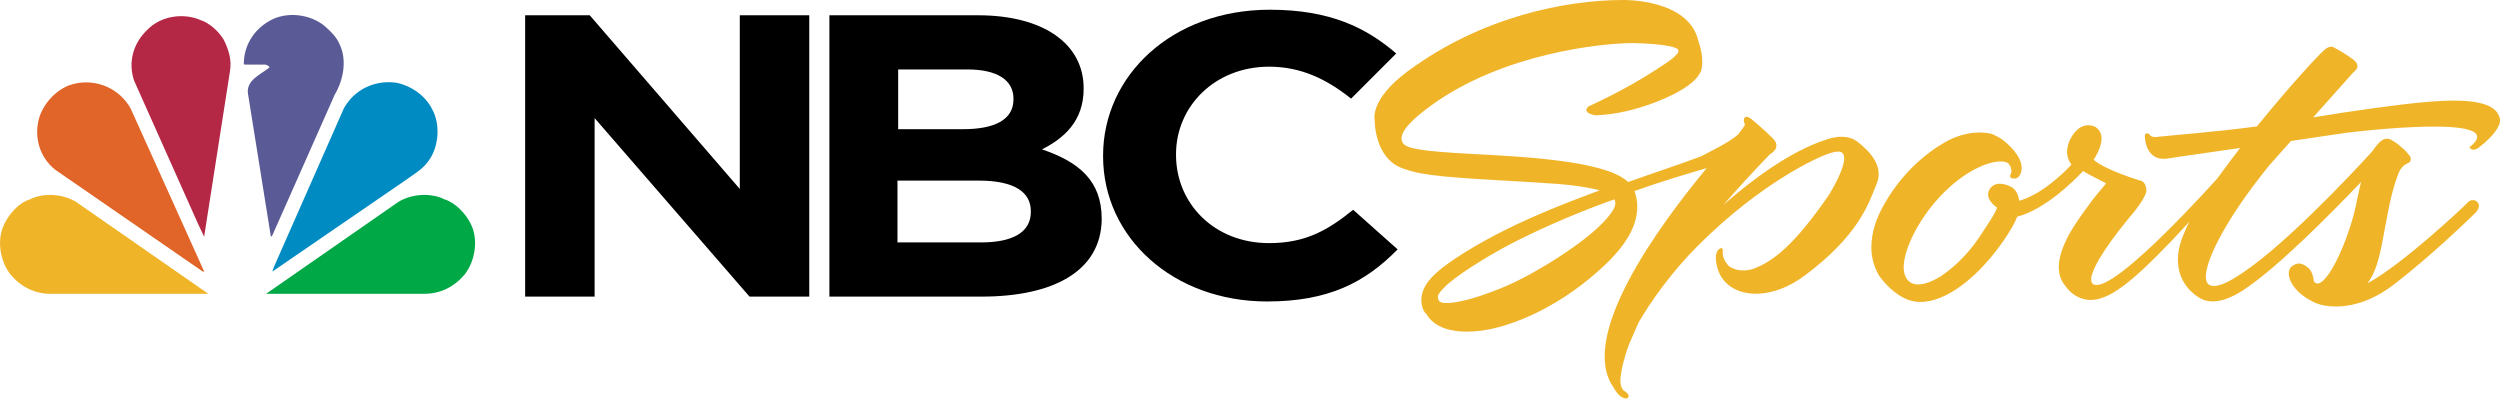 <?xml version="1.0" encoding="utf-8"?>
<!-- Generator: Adobe Illustrator 17.1.0, SVG Export Plug-In . SVG Version: 6.00 Build 0)  -->
<!DOCTYPE svg PUBLIC "-//W3C//DTD SVG 1.1//EN" "http://www.w3.org/Graphics/SVG/1.1/DTD/svg11.dtd">
<svg version="1.1" id="NBCS_B_POSITIVE" xmlns="http://www.w3.org/2000/svg" xmlns:xlink="http://www.w3.org/1999/xlink" x="0px"
	 y="0px" viewBox="0 0 359.9 57.4" enable-background="new 0 0 359.9 57.4" xml:space="preserve">
<path fill="#5A5A96" d="M48.9,6.4c1.1,2.3,0.5,5.2-0.7,7.2l-9,20.3L39,34.1l-3.3-20.6c-0.3-2,1.9-2.8,3.1-3.8
	c-0.1-0.3-0.4-0.3-0.6-0.4l-3,0l-0.1-0.1c0-2.6,1.4-4.9,3.7-6.2c2.4-1.4,5.9-1,8,0.8C47.7,4.6,48.5,5.4,48.9,6.4"/>
<path fill="#B42846" d="M32.2,5.7c0.7,1.4,1.2,2.9,0.9,4.6L29.4,34c0,0,0,0.1,0,0.1l-0.9-1.9l-9.2-20.6c-0.9-2.7-0.1-5.4,1.9-7.3
	c1.9-2,5.2-2.5,7.7-1.4C30.1,3.3,31.4,4.4,32.2,5.7"/>
<path fill="#008CC3" d="M62.2,15.7c1.2,2.1,1,5.3-0.4,7.3c-0.9,1.4-2.3,2.1-3.5,3L39.2,39.1h0l0.2-0.6l10.1-22.9
	c1.5-2.7,4.4-4.1,7.5-3.7C59.1,12.3,61.2,13.7,62.2,15.7"/>
<path fill="#E16428" d="M18.8,15.6l10.6,23.5h-0.2L7.9,24.4c-2.2-1.8-3-4.6-2.3-7.3c0.6-2.1,2.3-4,4.3-4.8
	C13.2,11.1,17,12.4,18.8,15.6"/>
<path fill="#00A846" d="M67.8,32.3c1.1,2.2,0.6,5.3-0.9,7.2c-1.5,1.8-3.5,2.8-5.9,2.8l-22.7,0l19-13.2c1.9-1.2,4.7-1.4,6.7-0.4
	C65.6,29.2,67.1,30.8,67.8,32.3"/>
<path fill="#F0B428" d="M0.6,32.3c-1.1,2.2-0.6,5.3,0.9,7.2C3,41.3,5,42.3,7.3,42.3l22.7,0L11,29.1c-1.9-1.2-4.7-1.4-6.7-0.4
	C2.7,29.2,1.3,30.8,0.6,32.3"/>
<path d="M141.3,42.7h-21.9V2.2h21.4c9.4,0,15.2,4.1,15.2,10.5v0.1c0,4.6-2.8,7.1-6,8.7c5.3,1.8,8.6,4.5,8.6,10v0.1
	C158.5,39,151.7,42.7,141.3,42.7 M145.9,14.2c0-2.7-2.4-4.2-6.6-4.2h-10v8.6h9.3c4.5,0,7.3-1.3,7.3-4.3V14.2z M148.4,30.4
	c0-2.7-2.3-4.4-7.5-4.4h-11.7v8.9h12c4.5,0,7.2-1.4,7.2-4.4V30.4z"/>
<path d="M182.4,43.4c-13.5,0-23.6-9.2-23.6-20.9v-0.1c0-11.5,9.9-21,24-21c8.7,0,13.9,2.6,18.2,6.3l-6.5,6.5
	c-3.5-2.8-7.2-4.6-11.8-4.6c-7.8,0-13.4,5.7-13.4,12.6v0.1c0,7,5.5,12.7,13.4,12.7c5.3,0,8.5-1.9,12.1-4.8l6.4,5.7
	C196.5,40.7,191.2,43.4,182.4,43.4"/>
<polygon points="85.6,31.8 85.6,17 107.9,42.7 116.5,42.7 116.5,2.2 106.5,2.2 106.5,27.2 84.9,2.2 75.6,2.2 75.6,33.9 75.6,38.9 
	75.6,42.7 85.6,42.7 85.6,37.9 "/>
<g>
	<path fill="#F0B428" d="M267.4,20.4c-1.8-1.4-4.5-0.3-4.5-0.3c-5,1.6-10.5,5.6-14.8,9.4c2-2.3,4.2-4.7,6.7-7.3c0,0,1.8-0.9,0.4-2.3
		c-1.4-1.4-3-2.7-3-2.7s-0.7-0.6-1-0.3c-0.3,0.2-0.1,0.9,0,1c0.1,0.1-0.8,1.2-0.8,1.2s-0.1,0.1-0.1,0.2c-1.5,1.3-4.1,2.5-5.4,3.2
		c-2.9,1.1-6.6,2.3-10.5,3.7c-0.2-0.2-0.5-0.4-0.8-0.6c-4.7-3-18.9-3.2-24.4-3.6c-5.9-0.4-7.2-0.8-7.4-1.8c-0.3-1.3,1.6-3.1,4.2-5
		c10.3-7.5,24.5-9,29.1-9c5,0.1,6.5,0.7,6.5,1c0.1,0.4-0.2,0.6-0.2,0.6c-0.8,0.9-1.9,1.5-3.1,2.3c-4.6,3-9.6,5.2-9.6,5.2
		c-1.1,1,1,1.3,1,1.3c2.9-0.1,5.7-0.8,8.4-1.8c5.5-2.1,6.8-4,6.9-5.1c0.3-1.9-0.6-4-0.5-3.8C243.1-0.2,233.7,0,233.7,0
		c-8.1,0-20.3,2.3-31.1,10.3c-5.5,4.1-4.7,7-4.7,7s-0.1,5.6,4.2,7c1.7,0.6,3,0.8,5.8,1.1c5.5,0.5,9.5,0.6,15.2,1
		c3.3,0.2,5.7,0.6,7.2,1c-4.6,1.7-9.4,3.6-13.6,5.7c-3.6,1.8-9.1,4.9-11,7.3c-2.3,2.9-0.2,5.2-0.4,4.7c0.3,0.6,1.8,3.3,8,2.5
		c3-0.4,6.6-1.8,9.3-3.3c3.9-2.1,6.8-4.6,8.6-6.3c3.5-3.4,4.5-6,4.5-8.3c0-0.9-0.2-1.6-0.4-2.2c4.2-1.5,8-2.6,10.4-3.3
		c-6.9,8.3-18.6,24.3-13.4,31.6c0,0,0.3,0.6,0.8,1.1c0,0,0.9,0.8,1.3,0.3c0.3-0.5-0.7-1-0.7-1c-0.3-0.4-0.5-0.9-0.4-1.9
		c0.1-1,0.4-2.5,1.2-4.7l1.4-3.2c0,0,0,0,0,0c0,0,0,0,0,0l0,0c1.8-3.1,4.8-7.3,8.5-11c9.1-9.1,17.3-12.8,18.9-13.3
		c1.2-0.4,1.7-0.3,1.9-0.1c1.2,1-1.7,5.7-1.7,5.7c0,0.1-0.1,0.1-0.1,0.2c-5.2,7.6-8.3,9.8-11,10.8c-1.9,0.6-3-0.1-3.4-0.3
		c-0.7-0.6-1-1.5-1-1.9c0.1-0.8-0.2-0.8-0.2-0.8c-1.3,0.4-0.6,2.7-0.6,2.7c1,4.3,7,5.5,12.7,1.2c7.6-5.7,9.1-10.2,10.2-13
		C271.3,24,269.2,21.8,267.4,20.4 M232.3,30.1c-1.9,3.3-8.4,7.3-10.5,8.5c-1.2,0.7-3.9,2.3-7.3,3.5c-3.7,1.4-7.1,2-7.4,1.1
		c-0.1-0.4-0.4-0.6,0.8-1.8c1.4-1.5,5.8-4.3,9.8-6.4c4.7-2.4,9.9-4.6,14.7-6.3C232.6,29,232.6,29.5,232.3,30.1"/>
	<path fill="#F0B428" d="M359.9,17.2c-0.4-2.5-4.2-3.1-10.8-2.5c-3.5,0.3-10.1,1.2-16.1,2.2l5.8-6.5c0,0,1.3-0.8,0-1.8
		c-1.3-1-2.7-1.7-2.7-1.7s-0.6-0.6-1.6,0.4c-0.6,0.5-4.3,4.4-9.6,10.9c-5.9,0.8-12.6,1.3-14.3,1.5c0,0-0.9,0.2-1.2-0.4
		c0,0-0.8-0.5-0.6,0.7c0,0,0.2,3.4,3.4,2.8c1.8-0.3,5.6-0.8,10.3-1.5c-0.8,1-2,2.6-3.3,4.4c-5.8,6.4-15.7,16.6-17.9,15.2
		c0,0-0.5-0.4-0.1-1.5c0.5-1.6,2.4-4.6,6.1-9c0,0,1.7-2.1,1.7-3c-0.1-1.4-0.9-1.4-0.9-1.4s-5-1.5-6.7-3c0.7-1.1,2-3.5,0.3-4.7
		c0,0-2.1-1.3-3.7,1.8c-0.6,1.3-0.6,2.5,0.2,3.6c-1.1,1.2-4.3,4.3-7.5,5.2c-0.2-1.1-0.6-1.8-1.4-2.1c0,0-1.7-0.9-2.7,0.2
		c-0.9,1.1-0.1,2.2,0.9,2.9c-0.3,0.9-1.1,2-2.2,3.7c-1.4,2.2-3.3,4.4-5.8,6.1c-0.9,0.6-4.4,2.6-5.3-0.2c-0.5-1.5,0.3-4.5,2.5-7.9
		c4.5-6.9,10.7-9.2,12.4-8.1c0,0,0.8,0.8,0.3,1.7c0,0-0.2,0.5,0.5,0.5c0.6,0.1,1-0.5,1.1-1.1c0.3-1.5-1.1-3.2-2.6-4.4
		c-0.5-0.4-1-0.6-1.6-0.9c0,0-2.7-0.9-6.3,0.9c-1.1,0.6-5.9,3.2-9.3,9.3c-1.1,1.9-1.8,4-1.8,6.1c0,1.3,0.3,2.6,1,3.9
		c0.3,0.5,1.7,2.4,3.7,3.4c3.9,2,8.5-1.8,10.2-3.4c3.1-2.9,5.5-6.7,6.1-8.3c4.1-1.1,8.2-5.2,9.5-6.6c0.2,0.2,0.5,0.3,0.8,0.5
		l2.5,1.3c-1.4,1.7-1.5,1.7-3,3.8c-1.6,2.2-5.5,7.5-3,10.8c0.5,0.7,1.2,1.5,2.3,1.9c3.3,1.3,7.1-2,13-8.1c0.9-1,1.8-1.9,2.7-2.9
		c-0.4,0.7-0.7,1.5-1,2.2c-1.4,3.6-0.6,6.8,2.3,8.7c1.7,1.1,3.9,0.6,6.4-1c5-3.3,12.3-10.7,17-15.6c-0.2,0.7-0.3,1.4-0.5,2.2
		c-1.1,6.2-4.9,14.1-6.3,12.1c0,0.3,0-1.4-0.9-2c-0.7-0.6-1.4-0.8-2.2-0.2c-1.1,0.7-0.5,3.3,2.7,5c0.7,0.4,1.4,0.6,2,0.7
		c1.8,0.3,5.4,0.3,9.6-2.8c5.7-4.3,12-10.5,12-10.5s1.2-1.1,0.1-1.8c0,0-0.6-0.3-1.1,0.2c-0.3,0.3-0.6,0.6-0.6,0.6
		c0.1-0.1-8.7,8.3-13.9,11.1c0.8-1,1.4-2.5,1.8-4.3c0.4-1.5,1-5.5,1.7-8.4c0.4-1.6,0.9-2.9,1-3.2c0.6-1.4,1.5-1.3,1.7-1.7
		c0.1-0.3,0.1-0.6-0.3-1c-0.3-0.4-0.7-0.8-1.1-1.1c-0.4-0.4-1.3-1-1.7-1.1c-0.3-0.1-0.7,0-1,0.2c-0.3,0.2-0.8,0.7-1.4,1.6
		c-3.1,3.4-13.5,14.5-19.8,18.2c0.3-0.2-5.1,3.5-4-1.3c0.5-2.2,2.7-7.1,8.9-14.8l3.2-3.6c2.6-0.4,5.4-0.8,8.1-1.2
		c0,0,24.1-3,17.6,2.1c0,0,0.4,0.8,1.4,0C359.2,19.4,360,18,359.9,17.2"/>
</g>
</svg>
